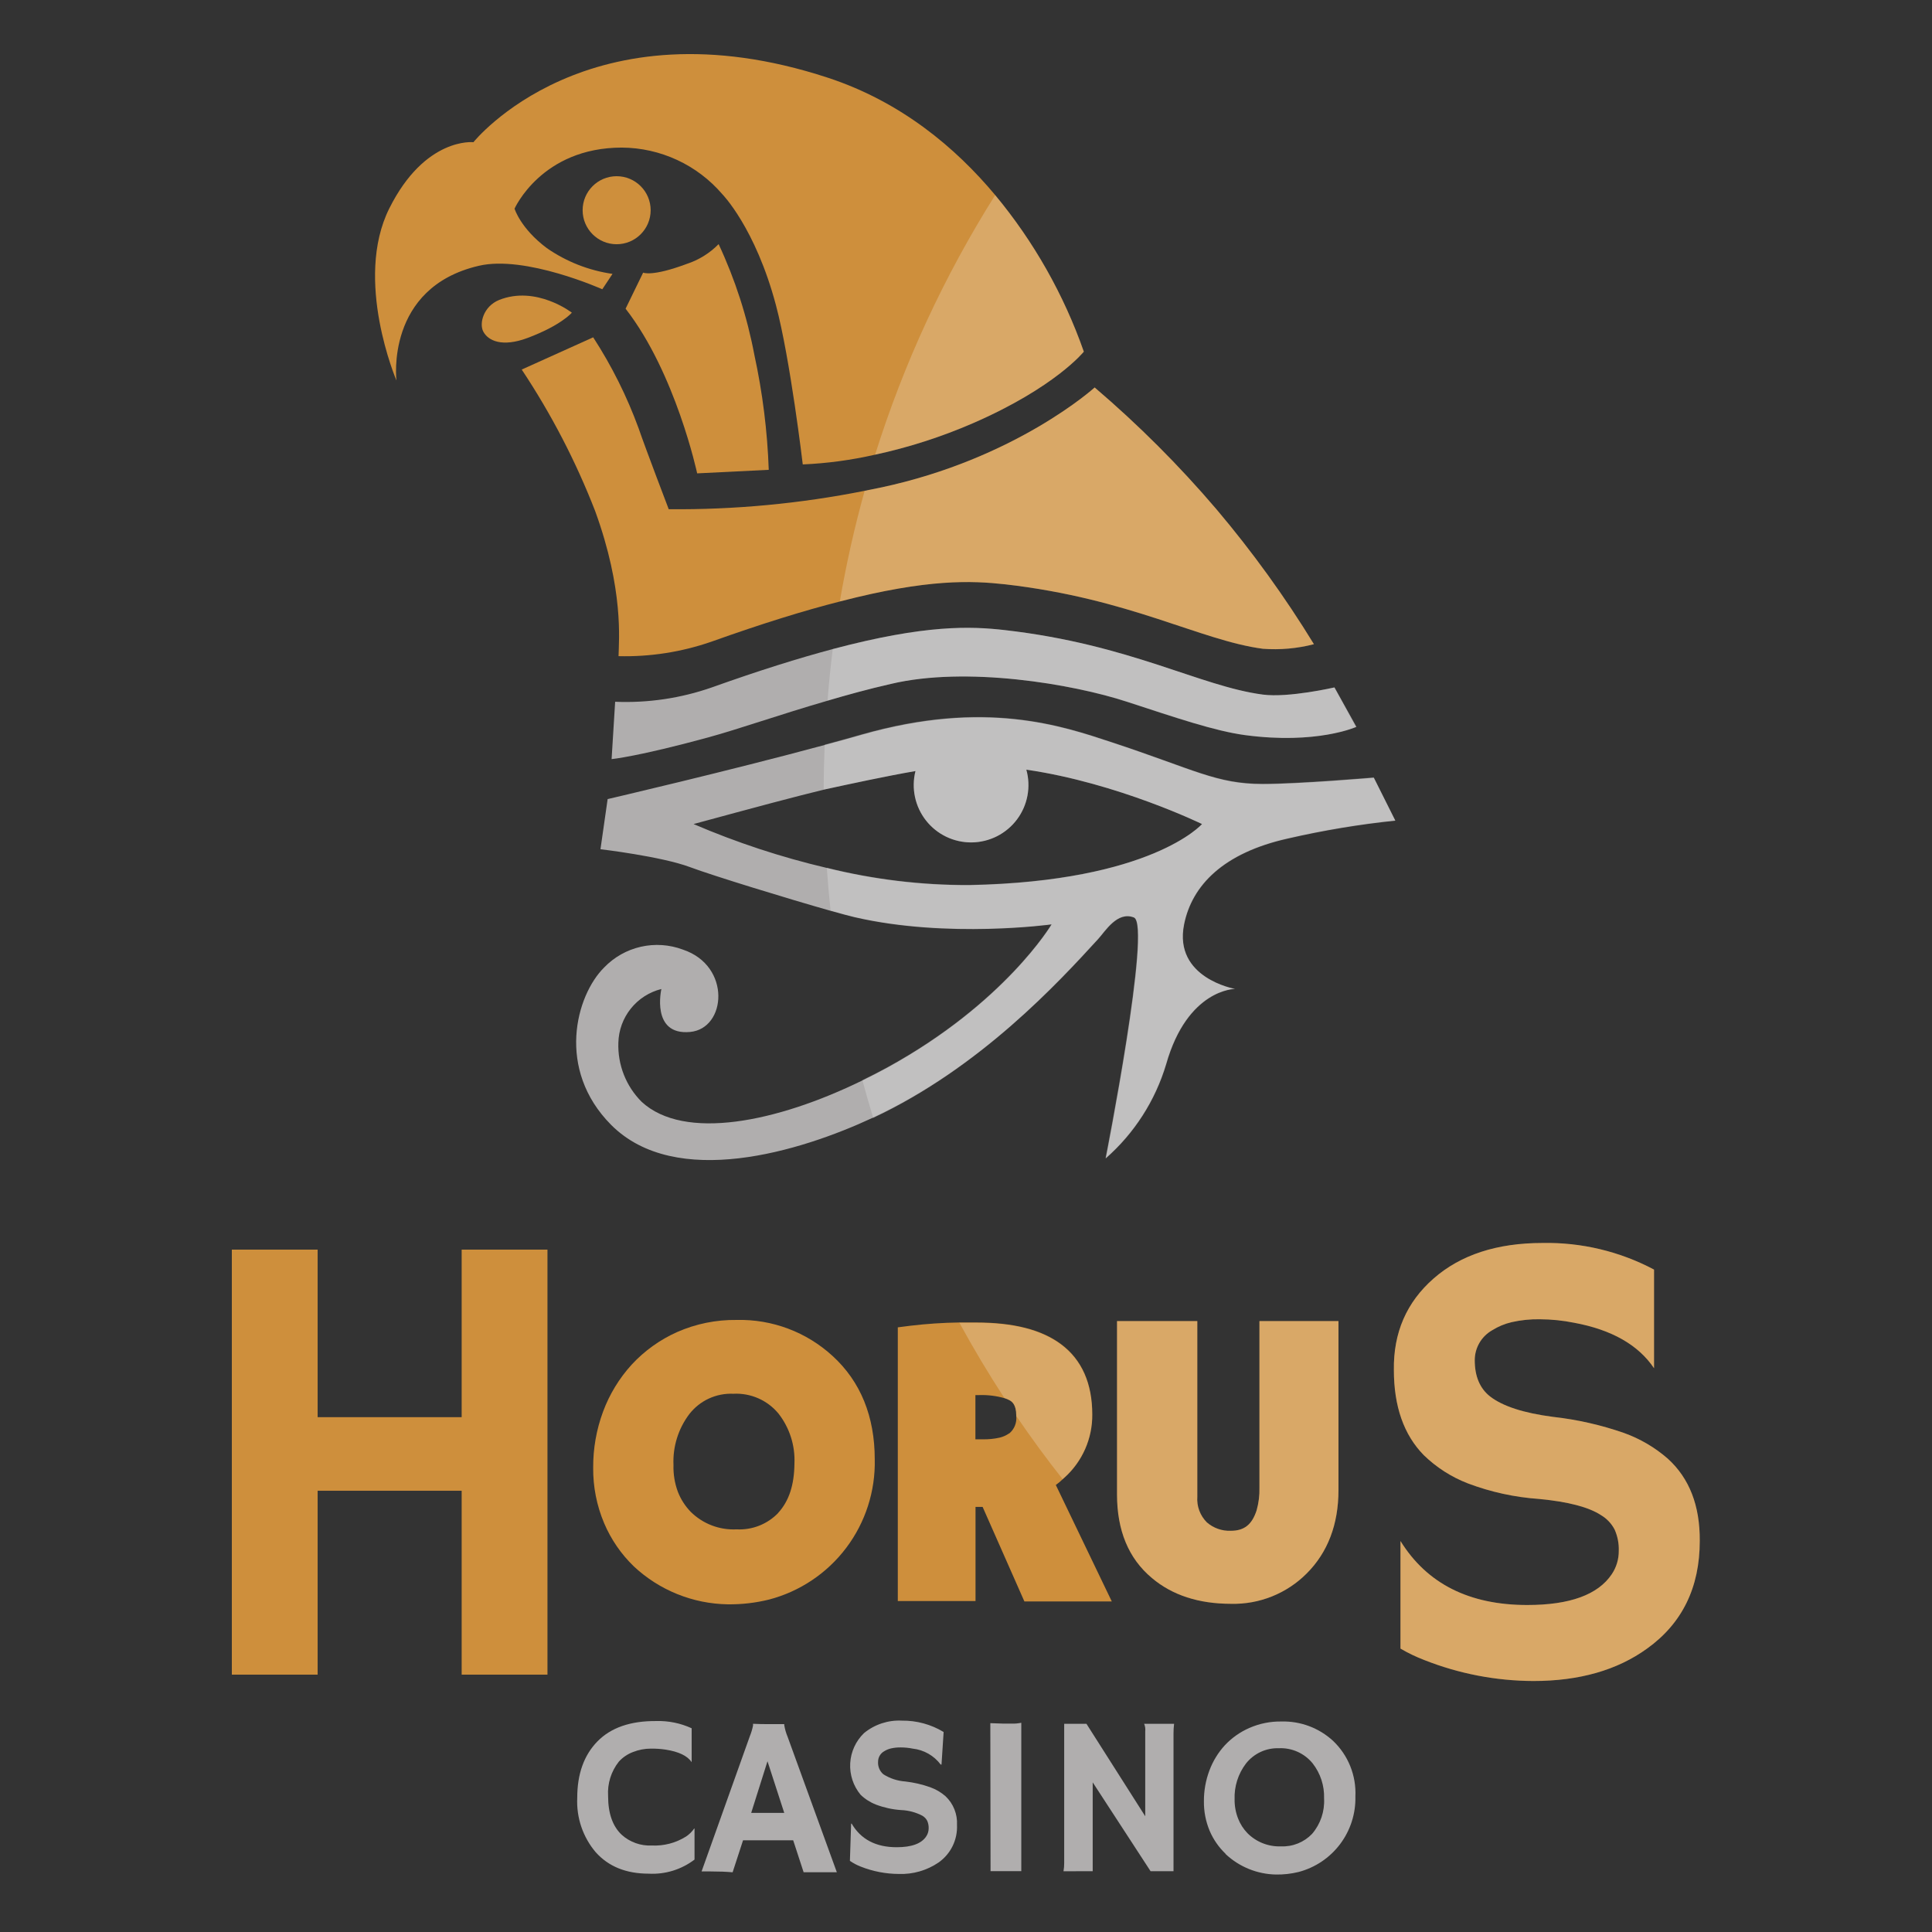 <?xml version="1.0" encoding="UTF-8"?> <svg xmlns="http://www.w3.org/2000/svg" width="500" height="500" viewBox="0 0 500 500" fill="none"><rect x="0" y="0" width="500" height="500" fill="#333333" stroke="none"/><g clip-path="url(#clip0_1_2)"><path d="M169.844 445.404C173 445.316 176.134 445.956 179.002 447.274V456.062C177.934 454.419 175.677 453.33 172.234 452.796C170.961 452.607 169.675 452.523 168.389 452.544C166.829 452.548 165.283 452.845 163.832 453.42C162.431 453.944 161.174 454.793 160.166 455.898C158.164 458.419 157.17 461.593 157.375 464.805C157.375 469.297 158.553 472.647 160.908 474.854C163.028 476.755 165.811 477.747 168.656 477.615C171.794 477.77 174.903 476.956 177.562 475.284C178.382 474.733 179.092 474.033 179.655 473.221H179.744V481.252C176.348 483.845 172.136 485.14 167.869 484.903C162.031 484.903 157.459 483.048 154.154 479.337C150.845 475.422 149.142 470.399 149.389 465.28C149.389 459.105 151.131 454.236 154.614 450.673C158.097 447.111 163.174 445.354 169.844 445.404Z" fill="#B0AEAE"></path><path d="M189.601 484.547C187.958 484.398 186.033 484.324 183.827 484.324H181.57L194.054 449.337C194.414 448.449 194.692 447.53 194.885 446.591C194.903 446.434 194.903 446.274 194.885 446.116C196.132 446.176 197.453 446.205 198.848 446.205C199.996 446.205 201.372 446.205 202.975 446.205C202.952 446.308 202.952 446.415 202.975 446.517C203.145 447.537 203.434 448.534 203.836 449.486L216.572 484.532H215.221H213.737H207.977L205.276 476.264H192.302L189.601 484.547ZM202.96 469.169L198.626 455.809L194.41 469.169H202.96Z" fill="#B0AEAE"></path><path d="M244.211 448.239L243.662 456.67H243.454C242.595 455.525 241.51 454.568 240.267 453.858C239.023 453.149 237.648 452.701 236.225 452.544C235.208 452.34 234.174 452.236 233.138 452.232C232.289 452.216 231.442 452.3 230.614 452.484C229.978 452.629 229.371 452.88 228.818 453.227C228.34 453.497 227.943 453.89 227.666 454.365C227.39 454.839 227.244 455.379 227.245 455.928C227.202 456.543 227.305 457.159 227.544 457.726C227.784 458.293 228.154 458.796 228.625 459.194C230.347 460.276 232.311 460.913 234.34 461.049C236.521 461.304 238.667 461.802 240.738 462.534C242.192 463.056 243.537 463.847 244.701 464.864C245.704 465.812 246.488 466.967 247.001 468.249C247.514 469.53 247.742 470.908 247.67 472.286C247.757 474.176 247.366 476.059 246.534 477.758C245.701 479.458 244.453 480.919 242.905 482.009C239.884 484.066 236.285 485.106 232.633 484.977C229.253 484.965 225.905 484.321 222.762 483.077C221.773 482.692 220.831 482.194 219.956 481.593L220.268 472.004L220.387 471.915C222.762 476.012 226.656 478.06 232.069 478.06C235.918 478.06 238.462 477.13 239.698 475.269C240.119 474.647 240.341 473.913 240.337 473.162C240.361 472.499 240.234 471.839 239.966 471.232C239.685 470.69 239.258 470.237 238.734 469.926C237.004 469.016 235.091 468.508 233.138 468.441C230.938 468.286 228.773 467.811 226.71 467.031C225.221 466.457 223.863 465.589 222.717 464.478C220.827 462.196 219.869 459.284 220.034 456.325C220.199 453.366 221.476 450.579 223.608 448.521C226.368 446.261 229.872 445.113 233.434 445.3C237.23 445.255 240.963 446.273 244.211 448.239Z" fill="#B0AEAE"></path><path d="M256.294 445.953L259.767 446.072H261.875C262.692 446.094 263.509 446.019 264.309 445.849V484.25H256.353L256.294 445.953Z" fill="#B0AEAE"></path><path d="M275.234 484.28C275.356 483.579 275.415 482.868 275.412 482.157V446.116H281.172L296.387 470.045V448.076C296.46 447.409 296.363 446.735 296.105 446.116H303.853C303.751 446.954 303.701 447.796 303.705 448.64V484.265H297.767L282.79 461.272V484.265L275.234 484.28Z" fill="#B0AEAE"></path><path d="M317.168 479.752C315.412 478.07 314.013 476.051 313.056 473.815C312.041 471.386 311.535 468.773 311.572 466.141C311.558 463.44 312.036 460.759 312.982 458.229C313.885 455.798 315.252 453.565 317.005 451.653C318.786 449.759 320.932 448.244 323.313 447.2C325.926 446.051 328.757 445.478 331.611 445.523C336.543 445.384 341.335 447.174 344.97 450.51C346.918 452.353 348.445 454.595 349.447 457.083C350.448 459.57 350.901 462.245 350.774 464.923C350.882 469.364 349.486 473.712 346.813 477.26C344.14 480.808 340.347 483.35 336.049 484.473C334.141 484.938 332.18 485.158 330.216 485.126C325.387 485.035 320.761 483.164 317.227 479.871L317.168 479.752ZM319.513 465.695C319.494 467.375 319.796 469.043 320.404 470.609C320.958 472.043 321.796 473.35 322.868 474.453C323.999 475.58 325.349 476.461 326.836 477.044C328.322 477.626 329.912 477.896 331.507 477.838C333.003 477.903 334.497 477.648 335.887 477.09C337.277 476.532 338.531 475.683 339.567 474.602C341.743 472.063 342.854 468.782 342.67 465.443C342.782 462.155 341.731 458.933 339.701 456.344C338.651 455.058 337.314 454.036 335.799 453.358C334.284 452.68 332.631 452.366 330.973 452.44C329.341 452.385 327.719 452.715 326.239 453.403C324.759 454.092 323.461 455.12 322.452 456.403C320.425 459.066 319.386 462.351 319.513 465.695V465.695Z" fill="#B0AEAE"></path><path d="M159.587 63.207C164.448 63.207 168.389 59.266 168.389 54.405C168.389 49.543 164.448 45.602 159.587 45.602C154.725 45.602 150.784 49.543 150.784 54.405C150.784 59.266 154.725 63.207 159.587 63.207Z" fill="#CE8F3C"></path><path d="M136.534 87.462C145.277 84.181 147.994 80.916 147.994 80.916C147.994 80.916 138.776 73.791 129.157 77.635C125.075 79.312 123.977 83.766 125.075 85.814C126.352 88.219 129.988 89.911 136.534 87.462Z" fill="#CE8F3C"></path><path d="M161.902 79.891C174.876 96.561 180.427 122.508 180.427 122.508L198.952 121.588C198.601 111.601 197.359 101.666 195.241 91.9C193.368 81.976 190.256 72.326 185.979 63.177C183.683 65.52 180.858 67.277 177.741 68.298C168.701 71.683 166.445 70.555 166.445 70.555L161.902 79.891Z" fill="#CE8F3C"></path><path d="M257.555 50.486C247.298 38.195 233.152 26.32 214.256 20.116C152.165 -0.265 122.522 36.8 122.522 36.8C122.522 36.8 110.009 35.405 100.746 53.944C91.484 72.484 102.602 98.476 102.602 98.476C102.602 98.476 99.633 74.429 123.917 68.788C135.955 65.953 155.876 74.859 155.876 74.859L158.518 70.881C152.405 70.01 146.58 67.722 141.507 64.202C134.679 59.081 133.165 54.004 133.165 54.004C133.165 54.004 140.156 38.195 160.937 38.195C165.877 38.226 170.752 39.317 175.233 41.394C179.714 43.471 183.698 46.485 186.914 50.234C186.914 50.234 195.479 58.932 200.808 78.956C204.519 92.85 207.755 120.192 207.755 120.192C214.053 119.92 220.313 119.075 226.458 117.669C235.14 115.794 243.617 113.069 251.766 109.534C273.082 100.272 280.489 91.009 280.489 91.009C275.315 76.245 267.549 62.523 257.555 50.486V50.486Z" fill="#CE8F3C"></path><path d="M314.793 131.77C305.143 120.454 294.611 109.922 283.294 100.272C283.294 100.272 262.899 118.797 227.734 126.219L223.771 127.02C207.077 130.345 190.086 131.941 173.065 131.785C173.065 131.785 167.127 116.244 165.287 110.885C162.265 102.604 158.316 94.692 153.516 87.298L135.02 95.641C142.655 107.121 149.026 119.394 154.02 132.245C161.442 152.626 160.166 165.673 160.077 169.815C168.257 170.015 176.407 168.743 184.138 166.059C197.394 161.324 208.289 157.97 217.359 155.669C240.218 149.731 251.499 150.295 260.123 151.216C292.557 154.927 310.592 165.748 326.846 167.9C331.28 168.229 335.738 167.828 340.042 166.712C332.529 154.438 324.088 142.757 314.793 131.77Z" fill="#CE8F3C"></path><path d="M345.371 177.905C345.371 177.905 333.496 180.636 326.846 179.76C310.518 177.608 292.557 166.787 260.124 163.076C251.306 162.066 239.609 161.591 215.592 167.959C206.894 170.275 196.592 173.481 184.213 177.905C176.184 180.708 167.697 181.967 159.201 181.616L158.281 196.459C158.281 196.459 165.064 195.821 183.366 190.819C191.338 188.637 201.52 185.015 214.256 181.319C219.288 179.834 224.647 178.35 230.584 176.999C250.045 172.368 277.609 176.999 291.741 181.63C304.388 185.757 314.348 189.171 322.2 190.24C340.859 192.748 351.041 188.117 351.041 188.117L345.371 177.905Z" fill="#B0AEAE"></path><path d="M333.318 217.018C342.482 214.908 351.767 213.361 361.12 212.387L355.554 201.269C355.554 201.269 336.138 202.916 326.831 202.916C314.778 202.916 309.227 199.205 287.555 192.066C274.982 187.924 255.032 181.007 223.044 190.136C220.075 190.997 216.809 191.888 213.499 192.778C188.354 199.577 157.256 206.805 157.256 206.805L155.401 219.779C155.401 219.779 171.15 221.634 178.572 224.41C184.509 226.637 204.073 232.634 214.969 235.721C217.715 236.493 219.912 237.087 221.203 237.384C245.295 242.95 272.162 239.239 272.162 239.239C272.162 239.239 260.109 259.62 229.545 276.348C227.447 277.486 225.33 278.575 223.192 279.614C200.927 290.495 177.058 295.289 166.059 285.151C164.058 283.153 162.491 280.764 161.454 278.134C160.417 275.503 159.933 272.687 160.032 269.862C160.109 266.644 161.239 263.541 163.251 261.028C165.262 258.515 168.042 256.732 171.165 255.953C171.165 255.953 168.389 268.006 178.587 267.071C187.998 266.21 189.319 249.956 176.731 245.755C173.253 244.453 169.47 244.197 165.848 245.02C162.226 245.843 158.924 247.709 156.351 250.387C149.063 257.601 143.838 276.734 158.191 291.148C174.876 307.832 207.057 298.05 225.834 289.292H225.968C253.696 276.319 274.047 254.127 284.215 243.024C286.041 241.035 289.173 235.751 293.477 237.458C298.109 239.313 286.159 299.802 286.159 299.802C293.574 293.305 299.003 284.846 301.82 275.398C307.356 255.938 319.632 255.938 319.632 255.938C319.632 255.938 303.675 253.163 306.451 239.254C308.484 229.101 316.648 220.729 333.318 217.018ZM250.846 229.071C238.419 229.114 226.034 227.618 213.974 224.618C202.17 221.848 190.632 218.048 179.492 213.263C179.492 213.263 200.273 207.607 207.295 205.841C209.031 205.41 211.05 204.92 213.232 204.356C220.313 202.813 229.219 200.883 236.923 199.547C236.367 201.752 236.325 204.055 236.801 206.278C237.276 208.501 238.256 210.586 239.665 212.371C241.073 214.155 242.873 215.593 244.925 216.572C246.978 217.551 249.227 218.045 251.501 218.017C253.774 217.989 256.011 217.438 258.038 216.409C260.065 215.379 261.829 213.898 263.193 212.079C264.557 210.259 265.485 208.151 265.905 205.917C266.325 203.682 266.226 201.381 265.616 199.191C289.262 202.62 311.082 213.263 311.082 213.263C311.082 213.263 298.109 228.136 250.846 229.071V229.071Z" fill="#B0AEAE"></path><path d="M119.479 366.762H82.206V323.403H60V433.395H82.206V385.806H119.479V433.395H141.685V323.403H119.479V366.762Z" fill="#CE8F3C"></path><path d="M215.503 350.953C208.738 344.726 199.817 341.373 190.625 341.602C185.329 341.532 180.08 342.6 175.232 344.734C170.79 346.718 166.796 349.581 163.491 353.15C160.257 356.698 157.737 360.836 156.069 365.337C154.346 369.987 153.481 374.91 153.516 379.869C153.47 384.776 154.43 389.641 156.336 394.163C158.124 398.391 160.75 402.214 164.055 405.4C170.648 411.556 179.29 415.047 188.309 415.197C191.92 415.246 195.521 414.832 199.027 413.965C207.005 411.876 214.046 407.157 219.01 400.571C223.974 393.985 226.572 385.917 226.384 377.672C226.384 366.598 222.732 357.573 215.503 350.953ZM201.372 391.58C199.986 393.01 198.309 394.126 196.455 394.853C194.602 395.58 192.613 395.902 190.625 395.796C188.439 395.906 186.253 395.559 184.209 394.777C182.164 393.995 180.305 392.795 178.75 391.254C177.306 389.762 176.175 387.995 175.425 386.059C174.612 383.851 174.229 381.508 174.297 379.156C174.084 374.401 175.544 369.721 178.423 365.93C179.762 364.217 181.491 362.848 183.467 361.939C185.442 361.03 187.607 360.607 189.779 360.705C191.998 360.585 194.215 360.988 196.25 361.883C198.284 362.778 200.08 364.139 201.491 365.856C204.342 369.524 205.8 374.084 205.602 378.726C205.558 384.337 204.177 388.508 201.372 391.551V391.58Z" fill="#CE8F3C"></path><path d="M431.613 377.494C428.28 374.59 424.434 372.335 420.273 370.844C414.336 368.778 408.187 367.384 401.941 366.687C394.321 365.698 388.878 363.931 385.612 361.388C382.98 359.31 381.664 356.188 381.664 352.022C381.663 350.458 382.074 348.92 382.856 347.565C383.638 346.21 384.762 345.085 386.117 344.303C387.696 343.306 389.433 342.583 391.253 342.166C393.625 341.632 396.051 341.382 398.482 341.423C401.473 341.434 404.456 341.738 407.388 342.329C417.106 344.13 423.998 348.054 428.066 354.1V328.569C419.189 323.857 409.257 321.487 399.209 321.681C387.404 321.681 378.003 324.749 371.006 330.884C364.01 337.02 360.586 344.912 360.734 354.56C360.734 363.981 363.312 371.324 368.468 376.588C371.746 379.773 375.634 382.262 379.898 383.906C385.805 386.136 392.005 387.491 398.304 387.929C405.815 388.641 411.159 390.037 414.335 392.115C415.839 393.007 417.063 394.303 417.868 395.855C418.637 397.586 419.002 399.47 418.937 401.362C418.956 403.513 418.325 405.619 417.126 407.404C413.563 412.718 406.275 415.375 395.261 415.375C380.219 415.375 369.279 409.853 362.441 398.809V426.656C364.42 427.813 366.491 428.806 368.631 429.625C377.613 433.172 387.178 435.009 396.834 435.043C408.709 435.043 418.516 432.247 426.255 426.656C435.349 420.135 439.896 410.848 439.896 398.795C439.965 389.661 437.204 382.56 431.613 377.494Z" fill="#CE8F3C"></path><path d="M273.245 384.307C273.869 383.862 274.463 383.372 275.027 382.823L275.531 382.377C277.811 380.317 279.628 377.796 280.861 374.981C282.095 372.167 282.717 369.122 282.686 366.049C282.686 358.019 279.984 351.903 274.656 347.91C269.579 344.11 262.35 342.255 252.553 342.255C251.069 342.255 249.688 342.255 248.323 342.255C244.066 342.314 239.814 342.596 235.587 343.101L232.351 343.516V414.351H252.464V389.992C253.177 389.992 253.741 389.992 254.305 389.992L265.111 414.455H287.733L273.245 384.307ZM261.177 370.948C260.429 371.472 259.588 371.85 258.698 372.061C257.237 372.385 255.742 372.529 254.245 372.491H252.434V361.047H253.429C255.619 360.977 257.806 361.242 259.916 361.834C260.394 361.981 260.856 362.175 261.296 362.412C261.801 362.709 263.003 363.407 263.003 366.361C263.003 366.361 263.003 366.45 263.003 366.495C263.095 367.337 262.976 368.188 262.657 368.973C262.338 369.758 261.83 370.452 261.177 370.992V370.948Z" fill="#CE8F3C"></path><path d="M325.941 385.005C325.995 386.985 325.75 388.961 325.213 390.868C324.011 394.579 322.007 396.167 318.519 396.167C316.26 396.255 314.052 395.48 312.344 394C311.473 393.135 310.8 392.091 310.372 390.94C309.944 389.789 309.771 388.559 309.865 387.335V341.898H289.084V386.771C289.084 396.063 292.052 403.337 298.123 408.398C303.393 412.852 310.28 415.063 318.578 415.063C322.206 415.154 325.815 414.504 329.183 413.154C332.552 411.804 335.61 409.782 338.172 407.211C343.634 401.748 346.395 394.49 346.395 385.643V341.898H325.941V385.005Z" fill="#CE8F3C"></path><path opacity="0.22" d="M291.563 181.616C304.209 185.742 314.17 189.156 322.022 190.225C340.681 192.734 350.863 188.102 350.863 188.102L345.297 177.905C345.297 177.905 333.422 180.636 326.772 179.76C310.444 177.608 292.483 166.787 260.049 163.076C251.232 162.066 239.535 161.591 215.518 167.959C214.964 172.373 214.514 176.826 214.167 181.319C219.199 179.834 224.558 178.35 230.495 176.999C250 172.338 277.491 176.999 291.563 181.616Z" fill="white"></path><path opacity="0.22" d="M284.141 242.965C285.966 240.976 289.098 235.691 293.403 237.398C298.034 239.254 286.085 299.742 286.085 299.742C293.5 293.245 298.928 284.786 301.745 275.339C307.282 255.879 319.558 255.879 319.558 255.879C319.558 255.879 303.601 253.103 306.377 239.195C308.41 229.041 316.574 220.67 333.244 216.929C342.408 214.819 351.693 213.272 361.046 212.298L355.48 201.18C355.48 201.18 336.064 202.827 326.757 202.827C314.704 202.827 309.152 199.116 287.48 191.977C274.908 187.835 254.958 180.918 222.969 190.047C220.001 190.908 216.735 191.798 213.425 192.689C213.277 196.504 213.173 200.319 213.173 204.163C213.173 204.163 213.173 204.282 213.173 204.341C220.312 202.813 229.219 200.883 236.923 199.547C236.367 201.752 236.325 204.055 236.801 206.278C237.276 208.501 238.256 210.586 239.665 212.371C241.073 214.155 242.873 215.593 244.925 216.572C246.977 217.551 249.227 218.045 251.501 218.017C253.774 217.989 256.011 217.438 258.038 216.409C260.065 215.379 261.829 213.898 263.193 212.079C264.557 210.259 265.484 208.151 265.905 205.917C266.325 203.682 266.226 201.381 265.616 199.191C289.262 202.62 311.082 213.263 311.082 213.263C311.082 213.263 298.109 228.106 250.846 229.012C238.419 229.054 226.034 227.559 213.974 224.559C214.231 228.27 214.558 231.961 214.954 235.632C217.7 236.404 219.897 236.998 221.188 237.295C245.28 242.861 272.147 239.15 272.147 239.15C272.147 239.15 260.094 259.53 229.53 276.259C227.432 277.397 225.315 278.486 223.177 279.525C224.048 282.761 224.968 285.972 225.938 289.159C253.696 276.259 274.032 254.068 284.141 242.965Z" fill="white"></path><path opacity="0.22" d="M431.613 377.494C428.28 374.59 424.434 372.335 420.273 370.844C414.336 368.778 408.187 367.384 401.941 366.687C394.321 365.698 388.878 363.931 385.612 361.388C382.98 359.31 381.664 356.188 381.664 352.022C381.663 350.458 382.074 348.92 382.856 347.565C383.638 346.21 384.762 345.085 386.117 344.303C387.696 343.306 389.433 342.583 391.253 342.166C393.625 341.632 396.051 341.382 398.482 341.423C401.473 341.434 404.456 341.738 407.388 342.329C417.106 344.13 423.998 348.054 428.066 354.1V328.569C419.189 323.857 409.257 321.487 399.209 321.681C387.404 321.681 378.003 324.749 371.006 330.884C364.01 337.02 360.586 344.912 360.734 354.56C360.734 363.981 363.312 371.324 368.468 376.588C371.746 379.773 375.634 382.262 379.898 383.906C385.805 386.136 392.005 387.491 398.304 387.929C405.815 388.641 411.159 390.037 414.335 392.115C415.839 393.007 417.063 394.303 417.868 395.855C418.637 397.586 419.002 399.47 418.937 401.362C418.956 403.513 418.325 405.619 417.126 407.404C413.563 412.718 406.275 415.375 395.261 415.375C380.219 415.375 369.279 409.853 362.441 398.809V426.656C364.42 427.813 366.491 428.806 368.631 429.625C377.613 433.172 387.178 435.009 396.834 435.043C408.709 435.043 418.516 432.247 426.255 426.656C435.349 420.135 439.896 410.848 439.896 398.795C439.965 389.661 437.204 382.56 431.613 377.494Z" fill="white"></path><path opacity="0.22" d="M282.656 366.123C282.656 358.093 279.955 351.977 274.626 347.984C269.549 344.184 262.32 342.329 252.523 342.329C251.039 342.329 249.659 342.329 248.293 342.329C251.915 348.979 255.794 355.471 259.93 361.804C260.408 361.951 260.871 362.145 261.311 362.383C261.816 362.68 263.018 363.377 263.018 366.331C263.018 366.331 263.018 366.42 263.018 366.465C266.828 372.066 270.821 377.509 274.997 382.793L275.502 382.348C277.768 380.299 279.577 377.795 280.81 374.999C282.043 372.203 282.672 369.179 282.656 366.123V366.123Z" fill="white"></path><path opacity="0.22" d="M325.941 385.005C325.995 386.985 325.75 388.961 325.213 390.868C324.011 394.579 322.007 396.167 318.519 396.167C316.26 396.255 314.052 395.48 312.344 394C311.473 393.135 310.8 392.091 310.372 390.94C309.944 389.789 309.771 388.559 309.865 387.335V341.898H289.084V386.771C289.084 396.063 292.052 403.337 298.123 408.398C303.393 412.852 310.28 415.063 318.578 415.063C322.206 415.154 325.815 414.504 329.183 413.154C332.552 411.804 335.61 409.782 338.172 407.211C343.634 401.748 346.395 394.49 346.395 385.643V341.898H325.941V385.005Z" fill="white"></path><path opacity="0.22" d="M280.504 91.009C275.325 76.244 267.554 62.522 257.555 50.486C244.343 71.453 233.895 94.039 226.473 117.684C235.155 115.808 243.632 113.084 251.781 109.549C273.097 100.272 280.504 91.009 280.504 91.009Z" fill="white"></path><path opacity="0.22" d="M260.123 151.23C292.557 154.941 310.592 165.762 326.846 167.915C331.28 168.244 335.738 167.843 340.042 166.727C332.534 154.454 324.098 142.772 314.808 131.785C305.158 120.469 294.626 109.936 283.309 100.287C283.309 100.287 262.899 118.797 227.734 126.219L223.771 127.02C221.143 136.444 218.997 145.996 217.344 155.639C240.218 149.731 251.484 150.251 260.123 151.23Z" fill="white"></path></g><defs><clipPath id="clip0_1_2"><rect width="380" height="471.007" fill="white" transform="translate(60 14)"></rect></clipPath></defs></svg> 